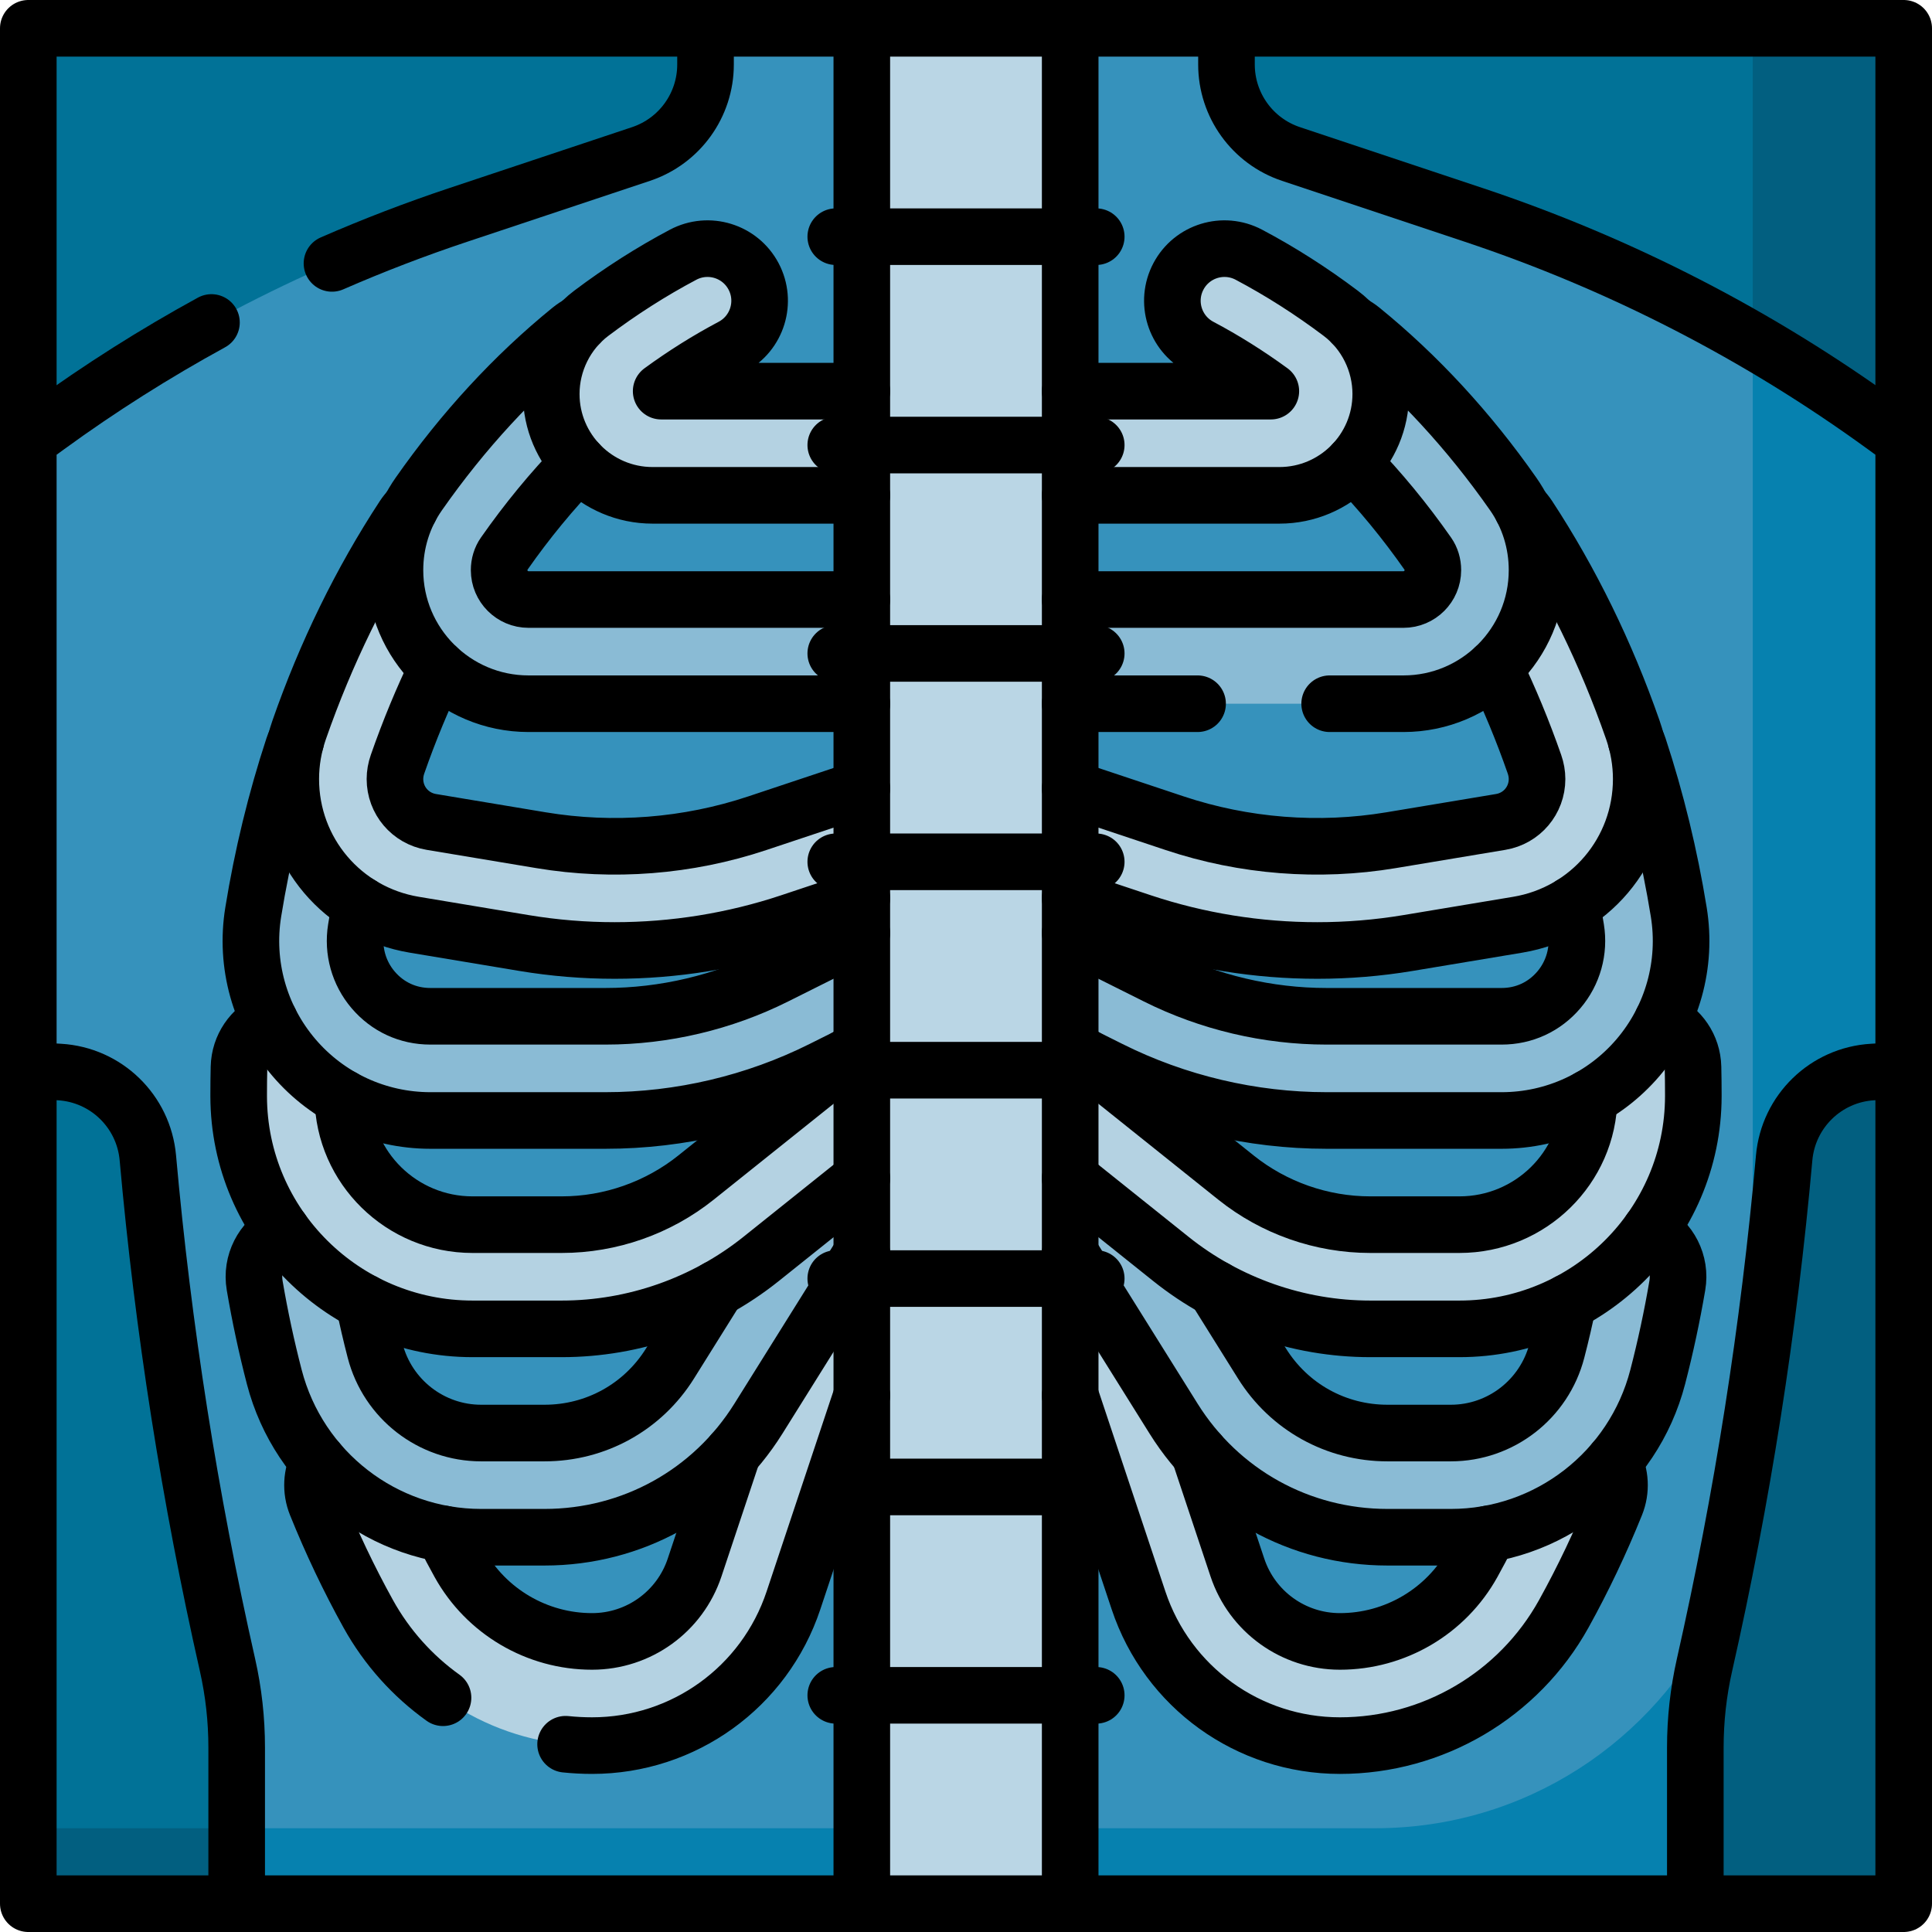 <?xml version="1.0" encoding="UTF-8"?>
<svg xmlns="http://www.w3.org/2000/svg" xmlns:xlink="http://www.w3.org/1999/xlink" version="1.1" id="Capa_1" x="0px" y="0px" viewBox="0 0 512 512" style="enable-background:new 0 0 512 512;" xml:space="preserve" width="512" height="512">
<g>
	<polygon style="fill:#017297;" points="504.5,504.5 449.278,504.5 256,470.346 62.722,504.5 7.5,504.5 7.5,283.611 41.654,196.459 &#10;&#9;&#9;7.5,117.944 7.5,7.5 186.972,7.5 256,41.654 325.028,7.5 504.5,7.5 504.5,117.944 470.346,220.276 504.5,283.611 &#9;"/>
	<polygon style="fill:#025F80;" points="7.5,484.499 7.5,504.5 62.722,504.5 175.907,484.499 &#9;"/>
	<path style="fill:#025F80;" d="M504.5,7.5h-40.002v376.995c0,55.231-44.773,100.004-100.004,100.004h-28.401L449.278,504.5H504.5&#10;&#9;&#9;V283.611l-34.154-63.336L504.5,117.944V7.5z"/>
	<path style="fill:#3692BC;" d="M499.341,112.937c-33.177-24.129-69.868-43.011-108.786-55.984l-48.432-16.144&#10;&#9;&#9;c-10.209-3.403-17.095-12.957-17.095-23.718V7.5h-41.417L256,21.306L228.389,7.5h-41.417v9.591&#10;&#9;&#9;c0,10.761-6.886,20.315-17.095,23.718l-48.434,16.145C82.527,69.926,45.837,88.808,12.661,112.936L7.5,116.689v166.922l8.258,0.486&#10;&#9;&#9;c12.366,0.728,22.32,10.404,23.424,22.742c4.043,45.202,11.092,90.103,21.111,134.402c1.624,7.179,2.43,14.519,2.43,21.879v41.38&#10;&#9;&#9;h165.667L256,490.694l27.611,13.805h165.667v-41.38c0-7.36,0.806-14.7,2.43-21.879c10.018-44.299,17.068-89.199,21.111-134.402&#10;&#9;&#9;c1.104-12.338,11.057-22.014,23.424-22.742l8.258-0.486V116.689L499.341,112.937z"/>
	<path style="fill:#0681AF;" d="M364.494,484.499H62.722V504.5h165.667L256,490.694l27.611,13.805h165.667v-41.38&#10;&#9;&#9;c0-7.36,0.806-14.7,2.43-21.879c1.009-4.463,1.988-8.932,2.937-13.406C438.497,461.362,404.198,484.499,364.494,484.499z"/>
	<path style="fill:#0681AF;" d="M499.34,112.937c-11.228-8.166-22.859-15.731-34.842-22.669v284.146&#10;&#9;&#9;c3.523-22.424,6.298-44.962,8.32-67.574c1.104-12.338,11.057-22.014,23.424-22.742l8.258-0.486V116.689L499.34,112.937z"/>
	<path style="fill:#B4D2E2;" d="M156.903,462.604C156.904,462.604,156.903,462.604,156.903,462.604&#10;&#9;&#9;c24.254,0,45.701-15.459,53.371-38.467l45.547-136.64c2.411-7.234-1.498-15.052-8.732-17.463&#10;&#9;&#9;c-7.229-2.408-15.051,1.498-17.463,8.731l-45.547,136.64c-3.905,11.716-14.827,19.587-27.176,19.587&#10;&#9;&#9;c-14.614,0-28.091-7.932-35.171-20.702c-4.558-8.221-8.697-16.925-12.3-25.873c-2.849-7.071-10.886-10.498-17.965-7.648&#10;&#9;&#9;c-7.072,2.849-10.497,10.891-7.648,17.964c4.028,9.997,8.659,19.736,13.765,28.946&#10;&#9;&#9;C109.529,449.221,132.259,462.604,156.903,462.604z"/>
	<path style="fill:#B4D2E2;" d="M355.627,462.604C355.626,462.604,355.627,462.604,355.627,462.604&#10;&#9;&#9;c-24.254,0-45.701-15.459-53.371-38.467l-45.547-136.64c-2.411-7.234,1.498-15.052,8.732-17.463&#10;&#9;&#9;c7.229-2.408,15.051,1.498,17.463,8.731l45.547,136.64c3.905,11.716,14.827,19.587,27.176,19.587&#10;&#9;&#9;c14.614,0,28.091-7.932,35.171-20.702c4.558-8.221,8.697-16.925,12.3-25.873c2.849-7.071,10.886-10.498,17.965-7.648&#10;&#9;&#9;c7.072,2.849,10.496,10.891,7.648,17.964c-4.028,9.997-8.659,19.736-13.765,28.946C403,449.221,380.27,462.604,355.627,462.604z"/>
	<path style="fill:#8ABBD5;" d="M127.504,407.382h16.81c23.189,0,44.371-11.74,56.66-31.404l69.683-111.494&#10;&#9;&#9;c4.041-6.466,2.076-14.983-4.39-19.024c-6.466-4.042-14.982-2.075-19.024,4.39L177.56,361.344&#10;&#9;&#9;c-7.21,11.539-19.639,18.427-33.245,18.427h-16.81c-13.204,0-24.754-8.961-28.088-21.791c-1.863-7.166-3.445-14.548-4.704-21.942&#10;&#9;&#9;c-1.28-7.516-8.411-12.569-15.927-11.292c-7.516,1.28-12.572,8.411-11.292,15.927c1.391,8.168,3.141,16.327,5.2,24.253&#10;&#9;&#9;C79.189,389.922,101.729,407.382,127.504,407.382z"/>
	<path style="fill:#8ABBD5;" d="M385.025,407.382h-16.81c-23.189,0-44.371-11.74-56.66-31.404l-69.683-111.494&#10;&#9;&#9;c-4.041-6.466-2.076-14.983,4.39-19.024c6.466-4.042,14.982-2.075,19.024,4.39l69.684,111.494&#10;&#9;&#9;c7.21,11.539,19.639,18.427,33.245,18.427h16.81c13.204,0,24.754-8.961,28.088-21.791c1.863-7.166,3.445-14.548,4.704-21.942&#10;&#9;&#9;c1.28-7.516,8.411-12.569,15.927-11.292c7.516,1.28,12.572,8.411,11.292,15.927c-1.391,8.168-3.141,16.327-5.2,24.253&#10;&#9;&#9;C433.341,389.922,410.801,407.382,385.025,407.382z"/>
	<path style="fill:#B4D2E2;" d="M125.22,352.16h23.664c19.123,0,37.878-6.579,52.811-18.525l49.653-39.723&#10;&#9;&#9;c5.954-4.763,6.919-13.451,2.156-19.405c-4.762-5.953-13.449-6.92-19.405-2.156l-49.653,39.723&#10;&#9;&#9;c-10.055,8.044-22.685,12.474-35.562,12.474H125.22c-18.913,0-34.326-15.27-34.358-34.04v-0.474c0-2.204,0.026-4.417,0.076-6.577&#10;&#9;&#9;c0.179-7.622-5.856-13.946-13.478-14.125c-7.608-0.166-13.946,5.856-14.125,13.479c-0.056,2.375-0.084,4.805-0.084,7.224v0.498&#10;&#9;&#9;C63.309,324.524,91.108,352.16,125.22,352.16z"/>
	<path style="fill:#B4D2E2;" d="M387.309,352.16h-23.664c-19.123,0-37.878-6.579-52.811-18.525l-49.653-39.723&#10;&#9;&#9;c-5.954-4.763-6.919-13.451-2.156-19.405c4.762-5.953,13.449-6.92,19.405-2.156l49.653,39.723&#10;&#9;&#9;c10.055,8.044,22.685,12.474,35.562,12.474h23.664c18.913,0,34.326-15.27,34.358-34.04v-0.474c0-2.204-0.026-4.417-0.076-6.577&#10;&#9;&#9;c-0.179-7.622,5.856-13.946,13.478-14.125c7.608-0.166,13.946,5.856,14.125,13.479c0.056,2.375,0.084,4.805,0.084,7.224v0.498&#10;&#9;&#9;C449.22,324.524,421.421,352.16,387.309,352.16z"/>
	<path style="fill:#8ABBD5;" d="M114.049,296.938C114.05,296.938,114.049,296.938,114.049,296.938l46.426-0.001&#10;&#9;&#9;c19.813,0,39.653-4.684,57.372-13.544l47.487-23.743c6.82-3.41,9.584-11.703,6.174-18.522c-3.409-6.82-11.703-9.582-18.522-6.174&#10;&#9;&#9;l-47.487,23.743c-13.906,6.954-29.475,10.629-45.024,10.629l-46.425,0.001c-5.937,0-11.326-2.489-15.172-7.011&#10;&#9;&#9;c-3.81-4.476-5.455-10.377-4.514-16.191c2.191-13.519,5.423-26.82,9.609-39.536c2.385-7.242-1.554-15.046-8.796-17.43&#10;&#9;&#9;c-7.242-2.383-15.046,1.555-17.429,8.796c-4.638,14.088-8.217,28.809-10.638,43.755c-2.238,13.817,1.677,27.85,10.742,38.501&#10;&#9;&#9;C86.897,290.842,100.092,296.938,114.049,296.938z"/>
	<path style="fill:#8ABBD5;" d="M398.48,296.938C398.479,296.938,398.48,296.938,398.48,296.938l-46.426-0.001&#10;&#9;&#9;c-19.813,0-39.653-4.684-57.372-13.544l-47.487-23.743c-6.82-3.41-9.584-11.703-6.174-18.522c3.409-6.82,11.703-9.582,18.522-6.174&#10;&#9;&#9;l47.487,23.743c13.906,6.954,29.475,10.629,45.024,10.629l46.425,0.001c5.937,0,11.326-2.489,15.172-7.011&#10;&#9;&#9;c3.81-4.476,5.455-10.377,4.514-16.191c-2.191-13.519-5.423-26.82-9.609-39.536c-2.385-7.242,1.554-15.046,8.796-17.43&#10;&#9;&#9;c7.241-2.383,15.046,1.555,17.429,8.796c4.638,14.088,8.217,28.809,10.638,43.755c2.238,13.817-1.677,27.85-10.742,38.501&#10;&#9;&#9;C425.632,290.842,412.437,296.938,398.48,296.938z"/>
	<path style="fill:#B4D2E2;" d="M162.897,251.886c15.767,0,31.521-2.526,46.503-7.52l43.467-14.489&#10;&#9;&#9;c7.233-2.411,11.143-10.229,8.731-17.463c-2.411-7.232-10.23-11.142-17.463-8.731l-43.466,14.489&#10;&#9;&#9;c-18.375,6.126-38.185,7.679-57.288,4.495l-29.081-4.847c-5.581-0.93-9.633-5.712-9.633-11.37c0-1.302,0.233-2.63,0.693-3.947&#10;&#9;&#9;c6.338-18.183,14.635-35.161,24.66-50.463c4.179-6.378,2.397-14.935-3.982-19.114c-6.377-4.179-14.935-2.396-19.113,3.982&#10;&#9;&#9;c-11.26,17.185-20.558,36.196-27.638,56.503c-1.481,4.245-2.232,8.633-2.232,13.039c0,19.211,13.753,35.447,32.704,38.606&#10;&#9;&#9;l29.081,4.847C146.794,251.228,154.848,251.886,162.897,251.886z"/>
	<path style="fill:#B4D2E2;" d="M349.632,251.886c-15.767,0-31.521-2.526-46.503-7.52l-43.467-14.489&#10;&#9;&#9;c-7.233-2.411-11.143-10.229-8.731-17.463c2.411-7.232,10.23-11.142,17.463-8.731l43.466,14.489&#10;&#9;&#9;c18.375,6.126,38.185,7.679,57.288,4.495l29.081-4.847c5.581-0.93,9.633-5.712,9.633-11.37c0-1.302-0.233-2.63-0.693-3.947&#10;&#9;&#9;c-6.338-18.183-14.635-35.161-24.66-50.463c-4.179-6.378-2.397-14.935,3.982-19.114c6.377-4.179,14.935-2.396,19.113,3.982&#10;&#9;&#9;c11.26,17.185,20.558,36.196,27.638,56.503c1.481,4.245,2.232,8.633,2.232,13.039c0,19.211-13.753,35.447-32.704,38.606&#10;&#9;&#9;l-29.081,4.847C365.735,251.228,357.681,251.886,349.632,251.886z"/>
	<path style="fill:#8ABBD5;" d="M140.061,186.493h102.398c7.625,0,13.806-6.181,13.806-13.806s-6.181-13.806-13.806-13.806H140.061&#10;&#9;&#9;c-4.291,0-7.783-3.492-7.784-7.784c0-1.606,0.459-3.11,1.325-4.35c10.275-14.683,22.049-27.463,34.993-37.981&#10;&#9;&#9;c5.917-4.809,6.816-13.503,2.008-19.421c-4.81-5.917-13.504-6.815-19.421-2.007c-14.932,12.134-28.459,26.797-40.203,43.58&#10;&#9;&#9;c-4.13,5.904-6.313,12.881-6.313,20.18C104.668,170.616,120.547,186.493,140.061,186.493z"/>
	<path style="fill:#8ABBD5;" d="M372.468,186.493H270.07c-7.625,0-13.806-6.181-13.806-13.806s6.181-13.806,13.806-13.806h102.398&#10;&#9;&#9;c4.291,0,7.783-3.492,7.784-7.784c0-1.606-0.459-3.11-1.325-4.35c-10.275-14.683-22.049-27.463-34.993-37.981&#10;&#9;&#9;c-5.917-4.809-6.816-13.503-2.008-19.421c4.81-5.917,13.504-6.815,19.421-2.007c14.932,12.134,28.459,26.797,40.203,43.58&#10;&#9;&#9;c4.13,5.904,6.313,12.881,6.313,20.18C407.861,170.616,391.982,186.493,372.468,186.493z"/>
	<path style="fill:#B4D2E2;" d="M172.942,131.271h69.807c7.625,0,13.806-6.181,13.806-13.806s-6.181-13.806-13.806-13.806h-67.533&#10;&#9;&#9;c6.047-4.42,12.342-8.369,18.742-11.756c6.739-3.567,9.31-11.921,5.743-18.66c-3.567-6.739-11.918-9.309-18.66-5.744&#10;&#9;&#9;c-8.367,4.428-16.56,9.653-24.355,15.529c-6.64,5.008-10.603,13.002-10.603,21.384&#10;&#9;&#9;C146.086,119.223,158.134,131.271,172.942,131.271z"/>
	<path style="fill:#B4D2E2;" d="M339.587,131.271h-69.807c-7.625,0-13.806-6.181-13.806-13.806s6.181-13.806,13.806-13.806h67.533&#10;&#9;&#9;c-6.047-4.42-12.342-8.369-18.742-11.756c-6.739-3.567-9.31-11.921-5.743-18.66c3.567-6.739,11.918-9.309,18.66-5.744&#10;&#9;&#9;c8.367,4.428,16.56,9.653,24.355,15.529c6.64,5.008,10.603,13.002,10.603,21.384C366.443,119.223,354.395,131.271,339.587,131.271z&#10;&#9;&#9;"/>
	<rect x="228.389" y="7.5" style="fill:#BAD6E5;" width="55.222" height="497"/>
	<path style="fill:none;stroke:#000000;stroke-width:15;stroke-linecap:round;stroke-linejoin:round;stroke-miterlimit:10;" d="&#10;&#9;&#9;M283.611,504.5h165.667v-41.38c0-7.36,0.806-14.7,2.43-21.879c10.018-44.299,17.068-89.199,21.111-134.402&#10;&#9;&#9;c1.104-12.338,11.057-22.014,23.424-22.742l8.258-0.486V116.689l-5.159-3.752c-33.177-24.129-69.868-43.011-108.786-55.984&#10;&#9;&#9;l-48.432-16.144c-10.209-3.403-17.095-12.957-17.095-23.718V7.5h-41.417"/>
	<path style="fill:none;stroke:#000000;stroke-width:15;stroke-linecap:round;stroke-linejoin:round;stroke-miterlimit:10;" d="&#10;&#9;&#9;M56.041,85.461c-15.012,8.208-29.504,17.382-43.38,27.475L7.5,116.689v166.922l8.258,0.486&#10;&#9;&#9;c12.366,0.728,22.32,10.404,23.424,22.742c4.043,45.202,11.092,90.103,21.111,134.402c1.624,7.179,2.43,14.519,2.43,21.879v41.38&#10;&#9;&#9;h165.667"/>
	<path style="fill:none;stroke:#000000;stroke-width:15;stroke-linecap:round;stroke-linejoin:round;stroke-miterlimit:10;" d="&#10;&#9;&#9;M228.389,7.5h-41.417v9.591c0,10.761-6.886,20.315-17.095,23.718l-48.434,16.145c-11.355,3.785-22.521,8.073-33.465,12.848"/>
	
		<polyline style="fill:none;stroke:#000000;stroke-width:15;stroke-linecap:round;stroke-linejoin:round;stroke-miterlimit:10;" points="&#10;&#9;&#9;504.5,283.611 504.5,504.5 449.278,504.5 &#9;"/>
	
		<polyline style="fill:none;stroke:#000000;stroke-width:15;stroke-linecap:round;stroke-linejoin:round;stroke-miterlimit:10;" points="&#10;&#9;&#9;325.028,7.5 504.5,7.5 504.5,117.944 &#9;"/>
	
		<polyline style="fill:none;stroke:#000000;stroke-width:15;stroke-linecap:round;stroke-linejoin:round;stroke-miterlimit:10;" points="&#10;&#9;&#9;7.5,117.944 7.5,7.5 186.972,7.5 &#9;"/>
	
		<polyline style="fill:none;stroke:#000000;stroke-width:15;stroke-linecap:round;stroke-linejoin:round;stroke-miterlimit:10;" points="&#10;&#9;&#9;62.722,504.5 7.5,504.5 7.5,283.611 &#9;"/>
	
		<rect x="228.389" y="7.5" style="fill:none;stroke:#000000;stroke-width:15;stroke-linecap:round;stroke-linejoin:round;stroke-miterlimit:10;" width="55.222" height="497"/>
	
		<line style="fill:none;stroke:#000000;stroke-width:15;stroke-linecap:round;stroke-linejoin:round;stroke-miterlimit:10;" x1="221.486" y1="62.722" x2="290.514" y2="62.722"/>
	
		<line style="fill:none;stroke:#000000;stroke-width:15;stroke-linecap:round;stroke-linejoin:round;stroke-miterlimit:10;" x1="221.486" y1="117.944" x2="290.514" y2="117.944"/>
	
		<line style="fill:none;stroke:#000000;stroke-width:15;stroke-linecap:round;stroke-linejoin:round;stroke-miterlimit:10;" x1="221.486" y1="173.167" x2="290.514" y2="173.167"/>
	
		<line style="fill:none;stroke:#000000;stroke-width:15;stroke-linecap:round;stroke-linejoin:round;stroke-miterlimit:10;" x1="221.486" y1="228.389" x2="290.514" y2="228.389"/>
	
		<line style="fill:none;stroke:#000000;stroke-width:15;stroke-linecap:round;stroke-linejoin:round;stroke-miterlimit:10;" x1="221.486" y1="283.611" x2="290.514" y2="283.611"/>
	
		<line style="fill:none;stroke:#000000;stroke-width:15;stroke-linecap:round;stroke-linejoin:round;stroke-miterlimit:10;" x1="221.486" y1="338.833" x2="290.514" y2="338.833"/>
	
		<line style="fill:none;stroke:#000000;stroke-width:15;stroke-linecap:round;stroke-linejoin:round;stroke-miterlimit:10;" x1="221.486" y1="394.056" x2="290.514" y2="394.056"/>
	
		<line style="fill:none;stroke:#000000;stroke-width:15;stroke-linecap:round;stroke-linejoin:round;stroke-miterlimit:10;" x1="221.486" y1="449.278" x2="290.514" y2="449.278"/>
	<path style="fill:none;stroke:#000000;stroke-width:15;stroke-linecap:round;stroke-linejoin:round;stroke-miterlimit:10;" d="&#10;&#9;&#9;M228.389,103.659h-53.172c6.047-4.42,12.342-8.369,18.742-11.756c6.739-3.567,9.31-11.921,5.743-18.66&#10;&#9;&#9;c-3.567-6.739-11.918-9.309-18.66-5.744c-8.367,4.428-16.56,9.653-24.355,15.529c-6.64,5.008-10.603,13.002-10.603,21.384&#10;&#9;&#9;c0.002,14.81,12.05,26.858,26.859,26.858h55.447"/>
	<path style="fill:none;stroke:#000000;stroke-width:15;stroke-linecap:round;stroke-linejoin:round;stroke-miterlimit:10;" d="&#10;&#9;&#9;M153.611,85.755c-0.846,0.433-1.661,0.96-2.428,1.584c-14.932,12.134-28.459,26.797-40.203,43.58&#10;&#9;&#9;c-4.13,5.904-6.313,12.881-6.313,20.18c0.001,19.517,15.879,35.394,35.394,35.394h88.328"/>
	<path style="fill:none;stroke:#000000;stroke-width:15;stroke-linecap:round;stroke-linejoin:round;stroke-miterlimit:10;" d="&#10;&#9;&#9;M228.389,158.882h-88.328c-4.291,0-7.783-3.492-7.784-7.784c0-1.606,0.459-3.11,1.325-4.35&#10;&#9;&#9;c6.079-8.687,12.683-16.708,19.743-23.988"/>
	<path style="fill:none;stroke:#000000;stroke-width:15;stroke-linecap:round;stroke-linejoin:round;stroke-miterlimit:10;" d="&#10;&#9;&#9;M228.389,208.931l-27.72,9.24c-18.375,6.126-38.185,7.679-57.288,4.495l-29.081-4.847c-5.581-0.93-9.633-5.712-9.633-11.37&#10;&#9;&#9;c0-1.302,0.233-2.63,0.693-3.947c3.072-8.813,6.604-17.342,10.57-25.535"/>
	<path style="fill:none;stroke:#000000;stroke-width:15;stroke-linecap:round;stroke-linejoin:round;stroke-miterlimit:10;" d="&#10;&#9;&#9;M108.63,134.79c-0.625,0.637-1.197,1.343-1.705,2.118c-11.26,17.185-20.559,36.196-27.638,56.503&#10;&#9;&#9;c-1.481,4.245-2.232,8.633-2.232,13.039c0,19.211,13.753,35.447,32.704,38.606l29.081,4.847c7.952,1.325,16.007,1.984,24.056,1.984&#10;&#9;&#9;c15.767,0,31.521-2.526,46.503-7.52l18.99-6.33"/>
	<path style="fill:none;stroke:#000000;stroke-width:15;stroke-linecap:round;stroke-linejoin:round;stroke-miterlimit:10;" d="&#10;&#9;&#9;M228.389,247.252l-22.89,11.445c-13.906,6.954-29.475,10.629-45.024,10.629l-46.425,0.001c-5.937,0-11.326-2.489-15.172-7.011&#10;&#9;&#9;c-3.81-4.476-5.455-10.377-4.514-16.191c0.348-2.15,0.723-4.293,1.124-6.43"/>
	<path style="fill:none;stroke:#000000;stroke-width:15;stroke-linecap:round;stroke-linejoin:round;stroke-miterlimit:10;" d="&#10;&#9;&#9;M78.381,196.366c-0.241,0.51-0.453,1.041-0.634,1.59c-4.638,14.088-8.217,28.809-10.638,43.755&#10;&#9;&#9;c-2.238,13.817,1.677,27.85,10.742,38.501c9.046,10.63,22.241,16.727,36.199,16.727c0.001,0,0,0,0.001,0l46.425-0.001&#10;&#9;&#9;c19.813,0,39.653-4.684,57.372-13.544l10.542-5.271"/>
	<path style="fill:none;stroke:#000000;stroke-width:15;stroke-linecap:round;stroke-linejoin:round;stroke-miterlimit:10;" d="&#10;&#9;&#9;M71.47,270.55c-4.687,2.118-8.006,6.774-8.135,12.261c-0.056,2.375-0.084,4.805-0.084,7.224v0.498&#10;&#9;&#9;c0.058,33.992,27.857,61.628,61.968,61.628h23.664c19.123,0,37.878-6.579,52.811-18.525l26.695-21.356"/>
	<path style="fill:none;stroke:#000000;stroke-width:15;stroke-linecap:round;stroke-linejoin:round;stroke-miterlimit:10;" d="&#10;&#9;&#9;M228.389,278.122l-4.009,2.005l-39.934,31.947c-10.055,8.044-22.684,12.474-35.562,12.474H125.22&#10;&#9;&#9;c-18.778,0-34.106-15.054-34.355-33.64"/>
	<path style="fill:none;stroke:#000000;stroke-width:15;stroke-linecap:round;stroke-linejoin:round;stroke-miterlimit:10;" d="&#10;&#9;&#9;M74.693,326.122c-5.157,2.701-8.231,8.501-7.201,14.55c1.391,8.168,3.141,16.327,5.2,24.253&#10;&#9;&#9;c6.496,24.998,29.036,42.457,54.812,42.457h16.81c23.189,0,44.371-11.74,56.66-31.404l27.415-43.864"/>
	<path style="fill:none;stroke:#000000;stroke-width:15;stroke-linecap:round;stroke-linejoin:round;stroke-miterlimit:10;" d="&#10;&#9;&#9;M189.965,341.495l-12.405,19.849c-7.21,11.539-19.639,18.427-33.245,18.427h-16.81c-13.204,0-24.754-8.961-28.088-21.791&#10;&#9;&#9;c-1.103-4.241-2.106-8.559-3.003-12.909"/>
	<path style="fill:none;stroke:#000000;stroke-width:15;stroke-linecap:round;stroke-linejoin:round;stroke-miterlimit:10;" d="&#10;&#9;&#9;M149.89,462.242c2.315,0.24,4.655,0.363,7.013,0.363c0.001,0,0,0,0.001,0c24.253,0,45.7-15.459,53.37-38.467l18.115-54.346"/>
	<path style="fill:none;stroke:#000000;stroke-width:15;stroke-linecap:round;stroke-linejoin:round;stroke-miterlimit:10;" d="&#10;&#9;&#9;M84.311,387.337c-1.735,3.427-2.039,7.555-0.491,11.398c4.028,9.997,8.659,19.736,13.765,28.947&#10;&#9;&#9;c4.959,8.943,11.777,16.48,19.819,22.237"/>
	<path style="fill:none;stroke:#000000;stroke-width:15;stroke-linecap:round;stroke-linejoin:round;stroke-miterlimit:10;" d="&#10;&#9;&#9;M194.201,385.041l-10.122,30.365c-3.905,11.716-14.827,19.587-27.176,19.587c-14.614,0-28.091-7.932-35.171-20.702&#10;&#9;&#9;c-1.413-2.548-2.786-5.143-4.114-7.778"/>
	<path style="fill:none;stroke:#000000;stroke-width:15;stroke-linecap:round;stroke-linejoin:round;stroke-miterlimit:10;" d="&#10;&#9;&#9;M283.611,103.659h53.172c-6.047-4.42-12.342-8.369-18.742-11.756c-6.739-3.567-9.31-11.921-5.743-18.66&#10;&#9;&#9;c3.567-6.739,11.918-9.309,18.66-5.744c8.367,4.428,16.56,9.653,24.355,15.529c6.64,5.008,10.603,13.002,10.603,21.384&#10;&#9;&#9;c-0.002,14.81-12.05,26.858-26.858,26.858h-55.447"/>
	
		<line style="fill:none;stroke:#000000;stroke-width:15;stroke-linecap:round;stroke-linejoin:round;stroke-miterlimit:10;" x1="317.371" y1="186.493" x2="283.611" y2="186.493"/>
	<path style="fill:none;stroke:#000000;stroke-width:15;stroke-linecap:round;stroke-linejoin:round;stroke-miterlimit:10;" d="&#10;&#9;&#9;M358.389,85.755c0.846,0.433,1.661,0.96,2.428,1.584c14.932,12.134,28.459,26.797,40.203,43.58&#10;&#9;&#9;c4.13,5.904,6.313,12.881,6.313,20.18c-0.001,19.517-15.879,35.394-35.394,35.394h-19.566"/>
	<path style="fill:none;stroke:#000000;stroke-width:15;stroke-linecap:round;stroke-linejoin:round;stroke-miterlimit:10;" d="&#10;&#9;&#9;M283.611,158.882h88.328c4.291,0,7.783-3.492,7.784-7.784c0-1.606-0.459-3.11-1.325-4.35c-6.079-8.687-12.683-16.708-19.743-23.988&#10;&#9;&#9;"/>
	<path style="fill:none;stroke:#000000;stroke-width:15;stroke-linecap:round;stroke-linejoin:round;stroke-miterlimit:10;" d="&#10;&#9;&#9;M283.611,208.931l27.72,9.24c18.375,6.126,38.185,7.679,57.288,4.495l29.081-4.847c5.581-0.93,9.633-5.712,9.633-11.37&#10;&#9;&#9;c0-1.302-0.233-2.63-0.693-3.947c-3.072-8.813-6.604-17.342-10.57-25.535"/>
	<path style="fill:none;stroke:#000000;stroke-width:15;stroke-linecap:round;stroke-linejoin:round;stroke-miterlimit:10;" d="&#10;&#9;&#9;M403.37,134.79c0.625,0.637,1.197,1.343,1.705,2.118c11.26,17.185,20.559,36.196,27.638,56.503&#10;&#9;&#9;c1.481,4.245,2.232,8.633,2.232,13.039c0,19.211-13.753,35.447-32.704,38.606l-29.081,4.847&#10;&#9;&#9;c-7.952,1.325-16.007,1.984-24.056,1.984c-15.767,0-31.521-2.526-46.503-7.52l-18.99-6.33"/>
	<path style="fill:none;stroke:#000000;stroke-width:15;stroke-linecap:round;stroke-linejoin:round;stroke-miterlimit:10;" d="&#10;&#9;&#9;M283.611,247.252l22.89,11.445c13.906,6.954,29.475,10.629,45.024,10.629l46.425,0.001c5.937,0,11.326-2.489,15.172-7.011&#10;&#9;&#9;c3.81-4.476,5.455-10.377,4.514-16.191c-0.348-2.15-0.723-4.293-1.124-6.43"/>
	<path style="fill:none;stroke:#000000;stroke-width:15;stroke-linecap:round;stroke-linejoin:round;stroke-miterlimit:10;" d="&#10;&#9;&#9;M433.619,196.366c0.241,0.51,0.453,1.041,0.634,1.59c4.638,14.088,8.217,28.809,10.638,43.755&#10;&#9;&#9;c2.238,13.817-1.677,27.85-10.742,38.501c-9.046,10.63-22.241,16.727-36.199,16.727c-0.001,0,0,0-0.001,0l-46.425-0.001&#10;&#9;&#9;c-19.813,0-39.653-4.684-57.372-13.544l-10.542-5.271"/>
	<path style="fill:none;stroke:#000000;stroke-width:15;stroke-linecap:round;stroke-linejoin:round;stroke-miterlimit:10;" d="&#10;&#9;&#9;M440.53,270.55c4.687,2.118,8.006,6.774,8.135,12.261c0.056,2.375,0.084,4.805,0.084,7.224v0.498&#10;&#9;&#9;c-0.058,33.992-27.857,61.628-61.968,61.628h-23.664c-19.123,0-37.878-6.579-52.811-18.525l-26.695-21.356"/>
	<path style="fill:none;stroke:#000000;stroke-width:15;stroke-linecap:round;stroke-linejoin:round;stroke-miterlimit:10;" d="&#10;&#9;&#9;M283.611,278.122l4.009,2.005l39.934,31.947c10.055,8.044,22.685,12.474,35.562,12.474h23.664c18.778,0,34.106-15.054,34.355-33.64&#10;&#9;&#9;"/>
	<path style="fill:none;stroke:#000000;stroke-width:15;stroke-linecap:round;stroke-linejoin:round;stroke-miterlimit:10;" d="&#10;&#9;&#9;M437.307,326.122c5.157,2.701,8.231,8.501,7.201,14.55c-1.391,8.168-3.141,16.327-5.2,24.253&#10;&#9;&#9;c-6.496,24.998-29.036,42.457-54.812,42.457h-16.81c-23.189,0-44.371-11.74-56.66-31.404l-27.415-43.864"/>
	<path style="fill:none;stroke:#000000;stroke-width:15;stroke-linecap:round;stroke-linejoin:round;stroke-miterlimit:10;" d="&#10;&#9;&#9;M322.035,341.495l12.405,19.849c7.21,11.539,19.639,18.427,33.245,18.427h16.81c13.204,0,24.754-8.961,28.088-21.791&#10;&#9;&#9;c1.103-4.241,2.106-8.559,3.003-12.909"/>
	<path style="fill:none;stroke:#000000;stroke-width:15;stroke-linecap:round;stroke-linejoin:round;stroke-miterlimit:10;" d="&#10;&#9;&#9;M427.689,387.337c1.735,3.427,2.039,7.555,0.491,11.398c-4.027,9.997-8.659,19.736-13.765,28.947&#10;&#9;&#9;c-11.944,21.541-34.674,34.924-59.318,34.924c-0.001,0,0,0-0.001,0c-24.253,0-45.7-15.459-53.37-38.467l-18.115-54.346"/>
	<path style="fill:none;stroke:#000000;stroke-width:15;stroke-linecap:round;stroke-linejoin:round;stroke-miterlimit:10;" d="&#10;&#9;&#9;M317.799,385.041l10.122,30.365c3.905,11.716,14.827,19.587,27.176,19.587c14.614,0,28.091-7.932,35.171-20.702&#10;&#9;&#9;c1.413-2.548,2.786-5.143,4.114-7.778"/>
</g>















</svg>
